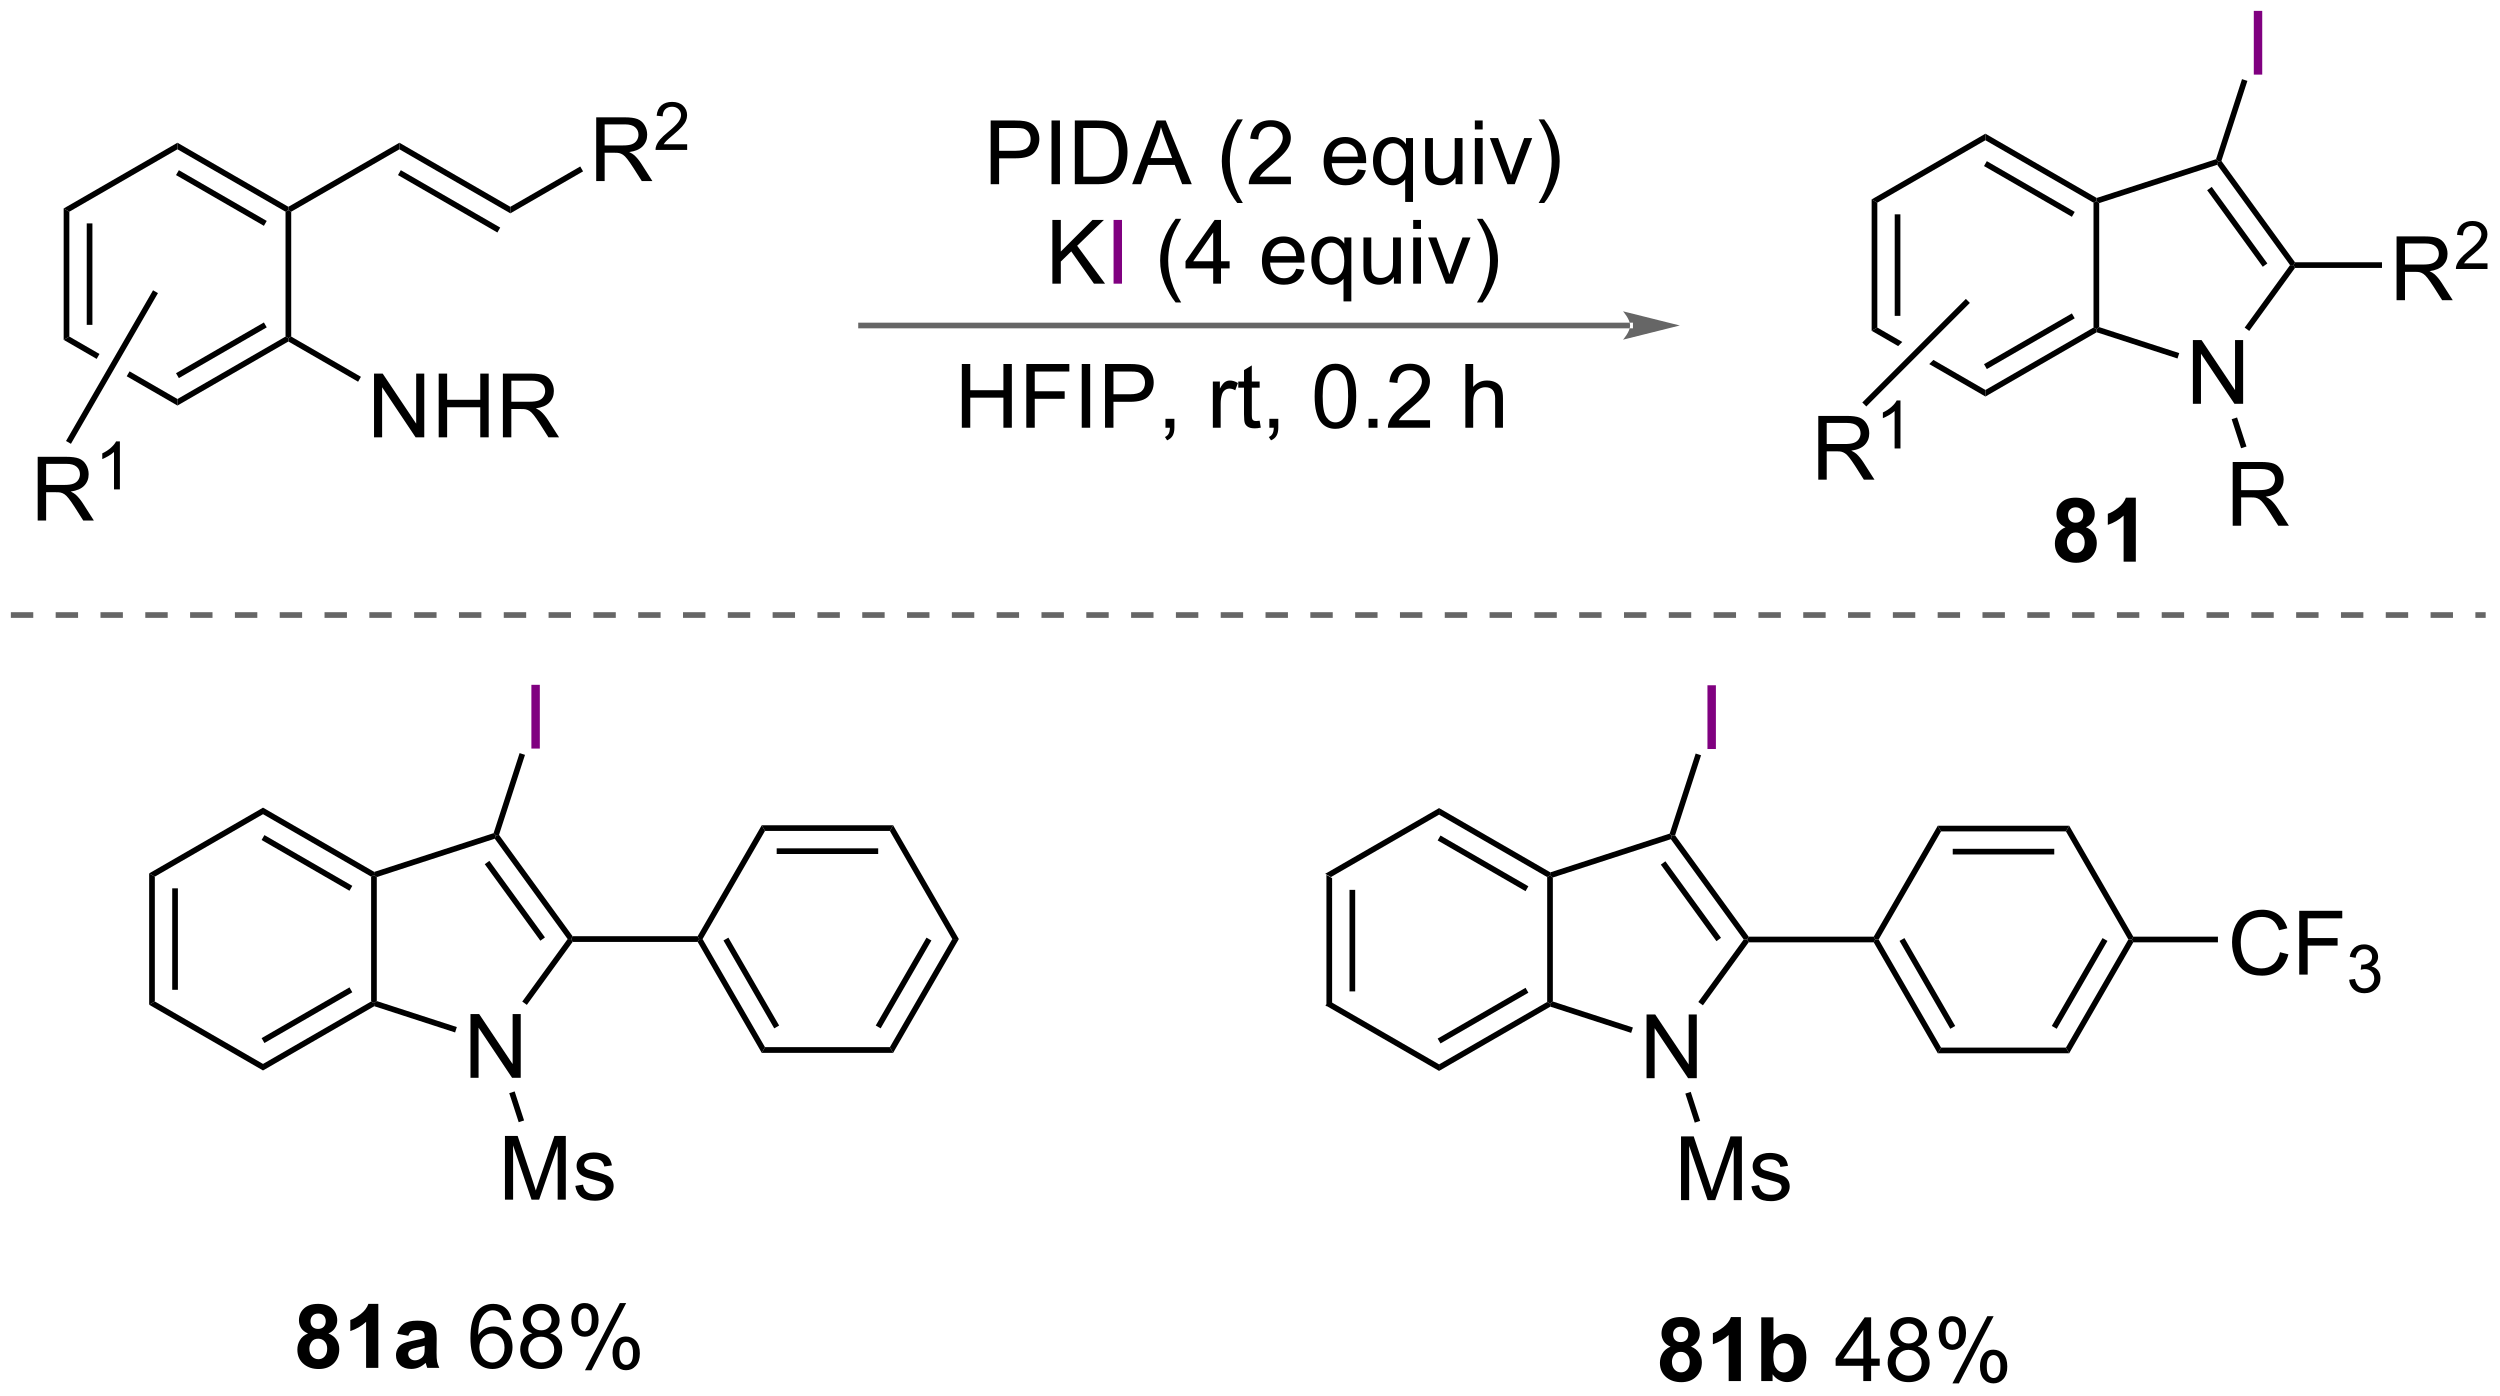 <?xml version="1.0" encoding="UTF-8"?>
<!DOCTYPE svg PUBLIC '-//W3C//DTD SVG 1.0//EN'
          'http://www.w3.org/TR/2001/REC-SVG-20010904/DTD/svg10.dtd'>
<svg stroke-dasharray="none" shape-rendering="auto" xmlns="http://www.w3.org/2000/svg" font-family="'Dialog'" text-rendering="auto" width="616" fill-opacity="1" color-interpolation="auto" color-rendering="auto" preserveAspectRatio="xMidYMid meet" font-size="12px" viewBox="0 0 616 344" fill="black" xmlns:xlink="http://www.w3.org/1999/xlink" stroke="black" image-rendering="auto" stroke-miterlimit="10" stroke-linecap="square" stroke-linejoin="miter" font-style="normal" stroke-width="1" height="344" stroke-dashoffset="0" font-weight="normal" stroke-opacity="1"
><!--Generated by the Batik Graphics2D SVG Generator--><defs id="genericDefs"
  /><g
  ><defs id="defs1"
    ><clipPath clipPathUnits="userSpaceOnUse" id="clipPath1"
      ><path d="M0.633 1.583 L231.468 1.583 L231.468 130.402 L0.633 130.402 L0.633 1.583 Z"
      /></clipPath
      ><clipPath clipPathUnits="userSpaceOnUse" id="clipPath2"
      ><path d="M140.86 162.838 L140.86 288.075 L365.277 288.075 L365.277 162.838 Z"
      /></clipPath
    ></defs
    ><g transform="scale(2.667,2.667) translate(-0.633,-1.583) matrix(1.029,0,0,1.029,-144.256,-165.912)"
    ><path d="M259.899 241.325 L260.409 241.62 L260.409 252.836 L259.899 253.13 ZM261.971 242.669 L261.971 251.787 L262.481 251.787 L262.481 242.669 Z" stroke="none" clip-path="url(#clipPath2)"
    /></g
    ><g transform="matrix(2.743,0,0,2.743,-386.37,-446.653)"
    ><path d="M259.899 253.13 L260.409 252.836 L270.127 258.444 L270.127 259.033 Z" stroke="none" clip-path="url(#clipPath2)"
    /></g
    ><g transform="matrix(2.743,0,0,2.743,-386.37,-446.653)"
    ><path d="M270.127 259.033 L270.127 258.444 L279.837 252.836 L280.092 252.983 L280.122 253.261 ZM270.254 256.567 L278.149 252.008 L277.893 251.566 L269.999 256.126 Z" stroke="none" clip-path="url(#clipPath2)"
    /></g
    ><g transform="matrix(2.743,0,0,2.743,-386.37,-446.653)"
    ><path d="M280.347 252.798 L280.092 252.983 L279.837 252.836 L279.837 241.62 L280.092 241.473 L280.347 241.658 Z" stroke="none" clip-path="url(#clipPath2)"
    /></g
    ><g transform="matrix(2.743,0,0,2.743,-386.37,-446.653)"
    ><path d="M280.122 241.195 L280.092 241.473 L279.837 241.62 L270.127 236.012 L270.127 235.423 ZM278.149 242.447 L270.254 237.888 L269.999 238.33 L277.893 242.889 Z" stroke="none" clip-path="url(#clipPath2)"
    /></g
    ><g transform="matrix(2.743,0,0,2.743,-386.37,-446.653)"
    ><path d="M270.127 235.423 L270.127 236.012 L260.409 241.62 L259.899 241.325 Z" stroke="none" clip-path="url(#clipPath2)"
    /></g
    ><g transform="matrix(2.743,0,0,2.743,-386.37,-446.653)"
    ><path d="M288.764 259.689 L288.764 253.962 L289.542 253.962 L292.55 258.457 L292.55 253.962 L293.277 253.962 L293.277 259.689 L292.498 259.689 L289.49 255.189 L289.49 259.689 L288.764 259.689 Z" stroke="none" clip-path="url(#clipPath2)"
    /></g
    ><g transform="matrix(2.743,0,0,2.743,-386.37,-446.653)"
    ><path d="M280.122 253.261 L280.092 252.983 L280.347 252.798 L287.539 255.133 L287.381 255.618 Z" stroke="none" clip-path="url(#clipPath2)"
    /></g
    ><g transform="matrix(2.743,0,0,2.743,-386.37,-446.653)"
    ><path d="M293.827 253.141 L293.414 252.841 L297.492 247.228 L297.807 247.228 L297.937 247.483 Z" stroke="none" clip-path="url(#clipPath2)"
    /></g
    ><g transform="matrix(2.743,0,0,2.743,-386.37,-446.653)"
    ><path d="M297.937 246.973 L297.807 247.228 L297.492 247.228 L290.946 238.217 L291.043 237.917 L291.326 237.872 ZM295.453 247.078 L290.458 240.202 L290.045 240.502 L295.041 247.378 Z" stroke="none" clip-path="url(#clipPath2)"
    /></g
    ><g transform="matrix(2.743,0,0,2.743,-386.37,-446.653)"
    ><path d="M290.841 237.714 L291.043 237.917 L290.946 238.217 L280.347 241.658 L280.092 241.473 L280.122 241.195 Z" stroke="none" clip-path="url(#clipPath2)"
    /></g
    ><g fill="purple" transform="matrix(2.743,0,0,2.743,-386.37,-446.653)" stroke="purple"
    ><path d="M294.235 230.116 L294.235 224.39 L294.993 224.39 L294.993 230.116 L294.235 230.116 Z" stroke="none" clip-path="url(#clipPath2)"
    /></g
    ><g transform="matrix(2.743,0,0,2.743,-386.37,-446.653)"
    ><path d="M291.326 237.872 L291.043 237.917 L290.841 237.714 L293.176 230.522 L293.661 230.68 Z" stroke="none" clip-path="url(#clipPath2)"
    /></g
    ><g transform="matrix(2.743,0,0,2.743,-386.37,-446.653)"
    ><path d="M297.937 247.483 L297.807 247.228 L297.937 246.973 L309.171 246.973 L309.318 247.228 L309.171 247.483 Z" stroke="none" clip-path="url(#clipPath2)"
    /></g
    ><g transform="matrix(2.743,0,0,2.743,-386.37,-446.653)"
    ><path d="M291.86 270.639 L291.86 264.913 L293.001 264.913 L294.358 268.968 Q294.545 269.533 294.631 269.814 Q294.728 269.502 294.936 268.897 L296.306 264.913 L297.327 264.913 L297.327 270.639 L296.595 270.639 L296.595 265.845 L294.931 270.639 L294.248 270.639 L292.592 265.764 L292.592 270.639 L291.86 270.639 ZM298.178 269.4 L298.873 269.291 Q298.931 269.71 299.199 269.934 Q299.467 270.155 299.946 270.155 Q300.431 270.155 300.665 269.957 Q300.899 269.759 300.899 269.494 Q300.899 269.257 300.694 269.119 Q300.548 269.025 299.975 268.882 Q299.202 268.686 298.902 268.543 Q298.603 268.4 298.449 268.15 Q298.295 267.897 298.295 267.593 Q298.295 267.314 298.42 267.08 Q298.548 266.843 298.767 266.686 Q298.931 266.564 299.214 266.481 Q299.498 266.397 299.821 266.397 Q300.311 266.397 300.678 266.538 Q301.048 266.679 301.222 266.918 Q301.399 267.158 301.467 267.561 L300.78 267.655 Q300.733 267.335 300.506 267.155 Q300.282 266.975 299.873 266.975 Q299.389 266.975 299.181 267.137 Q298.975 267.296 298.975 267.509 Q298.975 267.647 299.061 267.757 Q299.147 267.869 299.329 267.944 Q299.436 267.983 299.952 268.124 Q300.696 268.322 300.991 268.449 Q301.287 268.577 301.454 268.819 Q301.623 269.061 301.623 269.421 Q301.623 269.772 301.418 270.082 Q301.212 270.392 300.824 270.564 Q300.438 270.733 299.952 270.733 Q299.142 270.733 298.717 270.397 Q298.295 270.061 298.178 269.4 Z" stroke="none" clip-path="url(#clipPath2)"
    /></g
    ><g transform="matrix(2.743,0,0,2.743,-386.37,-446.653)"
    ><path d="M292.247 261.071 L292.732 260.914 L293.579 263.522 L293.094 263.68 Z" stroke="none" clip-path="url(#clipPath2)"
    /></g
    ><g transform="matrix(2.743,0,0,2.743,-386.37,-446.653)"
    ><path d="M154.255 241.286 L154.765 241.581 L154.765 252.796 L154.255 253.091 ZM156.327 242.63 L156.327 251.747 L156.837 251.747 L156.837 242.63 Z" stroke="none" clip-path="url(#clipPath2)"
    /></g
    ><g transform="matrix(2.743,0,0,2.743,-386.37,-446.653)"
    ><path d="M154.255 253.091 L154.765 252.796 L164.483 258.404 L164.483 258.993 Z" stroke="none" clip-path="url(#clipPath2)"
    /></g
    ><g transform="matrix(2.743,0,0,2.743,-386.37,-446.653)"
    ><path d="M164.483 258.993 L164.483 258.404 L174.193 252.796 L174.448 252.944 L174.477 253.221 ZM164.61 256.528 L172.504 251.969 L172.249 251.527 L164.355 256.086 Z" stroke="none" clip-path="url(#clipPath2)"
    /></g
    ><g transform="matrix(2.743,0,0,2.743,-386.37,-446.653)"
    ><path d="M174.703 252.758 L174.448 252.944 L174.193 252.796 L174.193 241.58 L174.448 241.433 L174.703 241.619 Z" stroke="none" clip-path="url(#clipPath2)"
    /></g
    ><g transform="matrix(2.743,0,0,2.743,-386.37,-446.653)"
    ><path d="M174.477 241.155 L174.448 241.433 L174.193 241.58 L164.483 235.972 L164.483 235.383 ZM172.504 242.408 L164.61 237.849 L164.355 238.291 L172.249 242.85 Z" stroke="none" clip-path="url(#clipPath2)"
    /></g
    ><g transform="matrix(2.743,0,0,2.743,-386.37,-446.653)"
    ><path d="M164.483 235.383 L164.483 235.972 L154.765 241.581 L154.255 241.286 Z" stroke="none" clip-path="url(#clipPath2)"
    /></g
    ><g transform="matrix(2.743,0,0,2.743,-386.37,-446.653)"
    ><path d="M183.12 259.649 L183.12 253.923 L183.898 253.923 L186.906 258.418 L186.906 253.923 L187.633 253.923 L187.633 259.649 L186.854 259.649 L183.846 255.149 L183.846 259.649 L183.12 259.649 Z" stroke="none" clip-path="url(#clipPath2)"
    /></g
    ><g transform="matrix(2.743,0,0,2.743,-386.37,-446.653)"
    ><path d="M174.477 253.221 L174.448 252.944 L174.703 252.758 L181.894 255.093 L181.737 255.578 Z" stroke="none" clip-path="url(#clipPath2)"
    /></g
    ><g transform="matrix(2.743,0,0,2.743,-386.37,-446.653)"
    ><path d="M188.182 253.102 L187.77 252.802 L191.848 247.188 L192.163 247.188 L192.293 247.444 Z" stroke="none" clip-path="url(#clipPath2)"
    /></g
    ><g transform="matrix(2.743,0,0,2.743,-386.37,-446.653)"
    ><path d="M192.293 246.933 L192.163 247.188 L191.848 247.188 L185.301 238.177 L185.399 237.877 L185.682 237.833 ZM189.809 247.038 L184.814 240.163 L184.401 240.463 L189.396 247.338 Z" stroke="none" clip-path="url(#clipPath2)"
    /></g
    ><g transform="matrix(2.743,0,0,2.743,-386.37,-446.653)"
    ><path d="M185.196 237.675 L185.399 237.877 L185.301 238.177 L174.703 241.619 L174.448 241.433 L174.477 241.155 Z" stroke="none" clip-path="url(#clipPath2)"
    /></g
    ><g fill="purple" transform="matrix(2.743,0,0,2.743,-386.37,-446.653)" stroke="purple"
    ><path d="M188.591 230.077 L188.591 224.35 L189.348 224.35 L189.348 230.077 L188.591 230.077 Z" stroke="none" clip-path="url(#clipPath2)"
    /></g
    ><g transform="matrix(2.743,0,0,2.743,-386.37,-446.653)"
    ><path d="M185.682 237.833 L185.399 237.877 L185.196 237.675 L187.532 230.483 L188.017 230.641 Z" stroke="none" clip-path="url(#clipPath2)"
    /></g
    ><g transform="matrix(2.743,0,0,2.743,-386.37,-446.653)"
    ><path d="M192.293 247.444 L192.163 247.188 L192.293 246.933 L203.526 246.933 L203.674 247.188 L203.526 247.444 Z" stroke="none" clip-path="url(#clipPath2)"
    /></g
    ><g transform="matrix(2.743,0,0,2.743,-386.37,-446.653)"
    ><path d="M186.216 270.6 L186.216 264.873 L187.357 264.873 L188.714 268.928 Q188.901 269.493 188.987 269.774 Q189.083 269.462 189.292 268.858 L190.662 264.873 L191.682 264.873 L191.682 270.6 L190.951 270.6 L190.951 265.806 L189.287 270.6 L188.604 270.6 L186.948 265.725 L186.948 270.6 L186.216 270.6 ZM192.534 269.36 L193.229 269.251 Q193.287 269.67 193.555 269.894 Q193.823 270.116 194.302 270.116 Q194.787 270.116 195.021 269.918 Q195.255 269.72 195.255 269.454 Q195.255 269.217 195.05 269.079 Q194.904 268.985 194.331 268.842 Q193.557 268.647 193.258 268.504 Q192.958 268.36 192.805 268.11 Q192.651 267.858 192.651 267.553 Q192.651 267.274 192.776 267.04 Q192.904 266.803 193.123 266.647 Q193.287 266.524 193.57 266.441 Q193.854 266.358 194.177 266.358 Q194.667 266.358 195.034 266.498 Q195.404 266.639 195.578 266.879 Q195.755 267.118 195.823 267.522 L195.136 267.616 Q195.089 267.295 194.862 267.116 Q194.638 266.936 194.229 266.936 Q193.745 266.936 193.537 267.097 Q193.331 267.256 193.331 267.47 Q193.331 267.608 193.417 267.717 Q193.503 267.829 193.685 267.905 Q193.792 267.944 194.307 268.084 Q195.052 268.282 195.346 268.41 Q195.643 268.538 195.81 268.78 Q195.979 269.022 195.979 269.381 Q195.979 269.733 195.774 270.043 Q195.568 270.353 195.18 270.524 Q194.794 270.694 194.307 270.694 Q193.498 270.694 193.073 270.358 Q192.651 270.022 192.534 269.36 Z" stroke="none" clip-path="url(#clipPath2)"
    /></g
    ><g transform="matrix(2.743,0,0,2.743,-386.37,-446.653)"
    ><path d="M186.602 261.032 L187.088 260.874 L187.935 263.483 L187.449 263.64 Z" stroke="none" clip-path="url(#clipPath2)"
    /></g
    ><g transform="matrix(2.743,0,0,2.743,-386.37,-446.653)"
    ><path d="M203.526 247.444 L203.674 247.188 L203.968 247.188 L209.576 256.899 L209.282 257.409 ZM205.845 247.316 L210.404 255.21 L210.846 254.955 L206.287 247.061 Z" stroke="none" clip-path="url(#clipPath2)"
    /></g
    ><g transform="matrix(2.743,0,0,2.743,-386.37,-446.653)"
    ><path d="M209.282 257.409 L209.576 256.899 L220.792 256.899 L221.087 257.409 Z" stroke="none" clip-path="url(#clipPath2)"
    /></g
    ><g transform="matrix(2.743,0,0,2.743,-386.37,-446.653)"
    ><path d="M221.087 257.409 L220.792 256.899 L226.4 247.188 L226.989 247.188 ZM219.965 255.21 L224.524 247.316 L224.082 247.061 L219.523 254.955 Z" stroke="none" clip-path="url(#clipPath2)"
    /></g
    ><g transform="matrix(2.743,0,0,2.743,-386.37,-446.653)"
    ><path d="M226.989 247.188 L226.4 247.188 L220.792 237.478 L221.087 236.968 Z" stroke="none" clip-path="url(#clipPath2)"
    /></g
    ><g transform="matrix(2.743,0,0,2.743,-386.37,-446.653)"
    ><path d="M221.087 236.968 L220.792 237.478 L209.576 237.478 L209.282 236.968 ZM219.743 239.04 L210.625 239.04 L210.625 239.55 L219.743 239.55 Z" stroke="none" clip-path="url(#clipPath2)"
    /></g
    ><g transform="matrix(2.743,0,0,2.743,-386.37,-446.653)"
    ><path d="M209.282 236.968 L209.576 237.478 L203.968 247.188 L203.674 247.188 L203.526 246.933 Z" stroke="none" clip-path="url(#clipPath2)"
    /></g
    ><g transform="matrix(2.743,0,0,2.743,-386.37,-446.653)"
    ><path d="M309.171 247.483 L309.318 247.228 L309.613 247.228 L315.22 256.938 L314.926 257.448 ZM311.489 247.355 L316.048 255.249 L316.49 254.994 L311.931 247.1 Z" stroke="none" clip-path="url(#clipPath2)"
    /></g
    ><g transform="matrix(2.743,0,0,2.743,-386.37,-446.653)"
    ><path d="M314.926 257.448 L315.22 256.938 L326.436 256.938 L326.731 257.448 Z" stroke="none" clip-path="url(#clipPath2)"
    /></g
    ><g transform="matrix(2.743,0,0,2.743,-386.37,-446.653)"
    ><path d="M326.731 257.448 L326.436 256.938 L332.044 247.228 L332.339 247.228 L332.486 247.483 ZM325.609 255.249 L330.168 247.355 L329.726 247.1 L325.167 254.994 Z" stroke="none" clip-path="url(#clipPath2)"
    /></g
    ><g transform="matrix(2.743,0,0,2.743,-386.37,-446.653)"
    ><path d="M332.486 246.973 L332.339 247.228 L332.044 247.228 L326.436 237.518 L326.731 237.007 Z" stroke="none" clip-path="url(#clipPath2)"
    /></g
    ><g transform="matrix(2.743,0,0,2.743,-386.37,-446.653)"
    ><path d="M326.731 237.007 L326.436 237.518 L315.22 237.518 L314.926 237.007 ZM325.388 239.079 L316.269 239.079 L316.269 239.59 L325.388 239.59 Z" stroke="none" clip-path="url(#clipPath2)"
    /></g
    ><g transform="matrix(2.743,0,0,2.743,-386.37,-446.653)"
    ><path d="M314.926 237.007 L315.22 237.518 L309.613 247.228 L309.318 247.228 L309.171 246.973 Z" stroke="none" clip-path="url(#clipPath2)"
    /></g
    ><g transform="matrix(2.743,0,0,2.743,-386.37,-446.653)"
    ><path d="M168.524 282.618 Q168.099 282.438 167.904 282.126 Q167.711 281.811 167.711 281.436 Q167.711 280.795 168.159 280.378 Q168.607 279.959 169.43 279.959 Q170.247 279.959 170.698 280.378 Q171.149 280.795 171.149 281.436 Q171.149 281.834 170.94 282.144 Q170.734 282.454 170.359 282.618 Q170.836 282.811 171.083 283.178 Q171.333 283.545 171.333 284.024 Q171.333 284.818 170.826 285.316 Q170.32 285.811 169.482 285.811 Q168.701 285.811 168.18 285.399 Q167.568 284.915 167.568 284.071 Q167.568 283.608 167.797 283.219 Q168.029 282.829 168.524 282.618 ZM168.75 281.514 Q168.75 281.842 168.935 282.027 Q169.122 282.209 169.43 282.209 Q169.742 282.209 169.93 282.024 Q170.117 281.837 170.117 281.509 Q170.117 281.201 169.932 281.016 Q169.747 280.829 169.443 280.829 Q169.125 280.829 168.938 281.016 Q168.75 281.204 168.75 281.514 ZM168.649 283.967 Q168.649 284.42 168.88 284.675 Q169.115 284.928 169.461 284.928 Q169.802 284.928 170.024 284.683 Q170.247 284.438 170.247 283.977 Q170.247 283.576 170.021 283.332 Q169.794 283.087 169.445 283.087 Q169.044 283.087 168.846 283.365 Q168.649 283.641 168.649 283.967 ZM174.84 285.709 L173.744 285.709 L173.744 281.571 Q173.142 282.134 172.324 282.404 L172.324 281.407 Q172.754 281.266 173.256 280.876 Q173.762 280.483 173.949 279.959 L174.84 279.959 L174.84 285.709 ZM177.536 282.826 L176.539 282.647 Q176.708 282.045 177.117 281.756 Q177.529 281.467 178.336 281.467 Q179.07 281.467 179.43 281.641 Q179.789 281.813 179.935 282.082 Q180.083 282.35 180.083 283.063 L180.07 284.344 Q180.07 284.891 180.122 285.152 Q180.177 285.412 180.32 285.709 L179.234 285.709 Q179.193 285.6 179.13 285.384 Q179.102 285.287 179.091 285.256 Q178.81 285.529 178.49 285.667 Q178.169 285.803 177.805 285.803 Q177.164 285.803 176.794 285.457 Q176.427 285.108 176.427 284.576 Q176.427 284.225 176.594 283.949 Q176.763 283.673 177.065 283.527 Q177.367 283.381 177.938 283.272 Q178.708 283.126 179.005 283.001 L179.005 282.891 Q179.005 282.576 178.849 282.441 Q178.693 282.305 178.258 282.305 Q177.966 282.305 177.802 282.423 Q177.638 282.537 177.536 282.826 ZM179.005 283.717 Q178.794 283.787 178.336 283.886 Q177.88 283.983 177.74 284.076 Q177.524 284.227 177.524 284.462 Q177.524 284.693 177.695 284.863 Q177.867 285.029 178.133 285.029 Q178.43 285.029 178.701 284.834 Q178.899 284.686 178.961 284.469 Q179.005 284.329 179.005 283.936 L179.005 283.717 Z" stroke="none" clip-path="url(#clipPath2)"
    /></g
    ><g transform="matrix(2.743,0,0,2.743,-386.37,-446.653)"
    ><path d="M186.794 281.384 L186.094 281.438 Q186 281.024 185.828 280.837 Q185.544 280.537 185.125 280.537 Q184.789 280.537 184.536 280.725 Q184.203 280.967 184.01 281.433 Q183.82 281.897 183.812 282.756 Q184.068 282.368 184.435 282.18 Q184.802 281.993 185.203 281.993 Q185.906 281.993 186.401 282.511 Q186.896 283.029 186.896 283.85 Q186.896 284.389 186.661 284.852 Q186.43 285.313 186.023 285.561 Q185.617 285.808 185.102 285.808 Q184.224 285.808 183.669 285.162 Q183.115 284.514 183.115 283.029 Q183.115 281.368 183.727 280.615 Q184.263 279.959 185.169 279.959 Q185.844 279.959 186.276 280.339 Q186.708 280.717 186.794 281.384 ZM183.922 283.852 Q183.922 284.217 184.076 284.55 Q184.232 284.881 184.508 285.055 Q184.786 285.227 185.091 285.227 Q185.536 285.227 185.857 284.868 Q186.177 284.509 186.177 283.891 Q186.177 283.298 185.859 282.957 Q185.544 282.615 185.062 282.615 Q184.586 282.615 184.253 282.957 Q183.922 283.298 183.922 283.852 ZM188.676 282.602 Q188.238 282.443 188.027 282.147 Q187.816 281.85 187.816 281.436 Q187.816 280.811 188.264 280.386 Q188.715 279.959 189.462 279.959 Q190.212 279.959 190.668 280.394 Q191.126 280.829 191.126 281.454 Q191.126 281.852 190.915 282.149 Q190.707 282.443 190.282 282.602 Q190.809 282.774 191.085 283.157 Q191.361 283.54 191.361 284.071 Q191.361 284.805 190.84 285.308 Q190.322 285.808 189.473 285.808 Q188.626 285.808 188.106 285.305 Q187.587 284.803 187.587 284.053 Q187.587 283.493 187.869 283.118 Q188.152 282.74 188.676 282.602 ZM188.535 281.412 Q188.535 281.818 188.796 282.076 Q189.059 282.334 189.478 282.334 Q189.884 282.334 190.142 282.079 Q190.402 281.821 190.402 281.451 Q190.402 281.063 190.134 280.8 Q189.869 280.537 189.47 280.537 Q189.066 280.537 188.801 280.795 Q188.535 281.053 188.535 281.412 ZM188.309 284.055 Q188.309 284.358 188.452 284.639 Q188.595 284.92 188.876 285.074 Q189.157 285.227 189.481 285.227 Q189.986 285.227 190.314 284.904 Q190.642 284.579 190.642 284.079 Q190.642 283.571 190.303 283.24 Q189.965 282.907 189.457 282.907 Q188.962 282.907 188.634 283.235 Q188.309 283.563 188.309 284.055 ZM192.177 281.358 Q192.177 280.743 192.484 280.313 Q192.794 279.884 193.38 279.884 Q193.919 279.884 194.271 280.269 Q194.625 280.654 194.625 281.399 Q194.625 282.126 194.268 282.519 Q193.911 282.912 193.388 282.912 Q192.867 282.912 192.521 282.527 Q192.177 282.139 192.177 281.358 ZM193.398 280.368 Q193.138 280.368 192.964 280.594 Q192.789 280.821 192.789 281.428 Q192.789 281.977 192.964 282.204 Q193.141 282.428 193.398 282.428 Q193.664 282.428 193.839 282.201 Q194.013 281.975 194.013 281.373 Q194.013 280.818 193.836 280.594 Q193.661 280.368 193.398 280.368 ZM193.404 285.92 L196.536 279.884 L197.107 279.884 L193.984 285.92 L193.404 285.92 ZM195.88 284.365 Q195.88 283.748 196.188 283.321 Q196.497 282.891 197.086 282.891 Q197.625 282.891 197.979 283.277 Q198.333 283.662 198.333 284.407 Q198.333 285.134 197.974 285.527 Q197.617 285.92 197.091 285.92 Q196.57 285.92 196.224 285.532 Q195.88 285.141 195.88 284.365 ZM197.107 283.376 Q196.841 283.376 196.667 283.602 Q196.492 283.829 196.492 284.436 Q196.492 284.983 196.667 285.209 Q196.844 285.436 197.102 285.436 Q197.372 285.436 197.544 285.209 Q197.719 284.983 197.719 284.381 Q197.719 283.826 197.542 283.602 Q197.367 283.376 197.107 283.376 Z" stroke="none" clip-path="url(#clipPath2)"
    /></g
    ><g transform="matrix(2.743,0,0,2.743,-386.37,-446.653)"
    ><path d="M345.664 248.37 L346.422 248.56 Q346.185 249.495 345.565 249.987 Q344.945 250.477 344.052 250.477 Q343.125 250.477 342.544 250.099 Q341.966 249.722 341.661 249.008 Q341.359 248.292 341.359 247.472 Q341.359 246.576 341.7 245.912 Q342.044 245.245 342.674 244.899 Q343.304 244.552 344.062 244.552 Q344.922 244.552 345.508 244.99 Q346.094 245.427 346.325 246.222 L345.578 246.396 Q345.38 245.771 345 245.487 Q344.622 245.201 344.047 245.201 Q343.388 245.201 342.942 245.518 Q342.5 245.834 342.32 246.368 Q342.14 246.901 342.14 247.466 Q342.14 248.198 342.354 248.743 Q342.567 249.287 343.015 249.558 Q343.466 249.826 343.989 249.826 Q344.625 249.826 345.065 249.459 Q345.508 249.091 345.664 248.37 ZM347.394 250.378 L347.394 244.651 L351.259 244.651 L351.259 245.326 L348.152 245.326 L348.152 247.099 L350.84 247.099 L350.84 247.776 L348.152 247.776 L348.152 250.378 L347.394 250.378 Z" stroke="none" clip-path="url(#clipPath2)"
    /></g
    ><g transform="matrix(2.743,0,0,2.743,-386.37,-446.653)"
    ><path d="M351.877 250.843 L352.404 250.773 Q352.496 251.222 352.713 251.419 Q352.931 251.617 353.246 251.617 Q353.617 251.617 353.873 251.359 Q354.131 251.101 354.131 250.72 Q354.131 250.357 353.892 250.122 Q353.656 249.886 353.289 249.886 Q353.14 249.886 352.918 249.945 L352.976 249.482 Q353.029 249.488 353.06 249.488 Q353.398 249.488 353.668 249.312 Q353.937 249.136 353.937 248.769 Q353.937 248.48 353.74 248.29 Q353.545 248.099 353.234 248.099 Q352.925 248.099 352.72 248.292 Q352.515 248.486 352.457 248.872 L351.929 248.779 Q352.027 248.247 352.369 247.956 Q352.713 247.665 353.222 247.665 Q353.574 247.665 353.869 247.816 Q354.166 247.966 354.322 248.228 Q354.478 248.488 354.478 248.781 Q354.478 249.06 354.328 249.288 Q354.179 249.517 353.886 249.652 Q354.267 249.74 354.478 250.017 Q354.689 250.292 354.689 250.708 Q354.689 251.271 354.279 251.663 Q353.869 252.054 353.242 252.054 Q352.677 252.054 352.302 251.718 Q351.929 251.38 351.877 250.843 Z" stroke="none" clip-path="url(#clipPath2)"
    /></g
    ><g transform="matrix(2.743,0,0,2.743,-386.37,-446.653)"
    ><path d="M332.486 247.483 L332.339 247.228 L332.486 246.973 L340.091 246.973 L340.091 247.483 Z" stroke="none" clip-path="url(#clipPath2)"
    /></g
    ><g transform="matrix(2.743,0,0,2.743,-386.37,-446.653)"
    ><path d="M290.921 283.8 Q290.497 283.621 290.301 283.308 Q290.108 282.993 290.108 282.618 Q290.108 281.978 290.556 281.561 Q291.004 281.142 291.827 281.142 Q292.645 281.142 293.095 281.561 Q293.546 281.978 293.546 282.618 Q293.546 283.017 293.338 283.327 Q293.132 283.637 292.757 283.8 Q293.233 283.993 293.481 284.36 Q293.731 284.728 293.731 285.207 Q293.731 286.001 293.223 286.498 Q292.718 286.993 291.879 286.993 Q291.098 286.993 290.577 286.582 Q289.965 286.097 289.965 285.254 Q289.965 284.79 290.194 284.402 Q290.426 284.012 290.921 283.8 ZM291.147 282.696 Q291.147 283.024 291.332 283.209 Q291.52 283.392 291.827 283.392 Q292.14 283.392 292.327 283.207 Q292.515 283.019 292.515 282.691 Q292.515 282.384 292.33 282.199 Q292.145 282.012 291.84 282.012 Q291.522 282.012 291.335 282.199 Q291.147 282.387 291.147 282.696 ZM291.046 285.149 Q291.046 285.603 291.278 285.858 Q291.512 286.11 291.858 286.11 Q292.2 286.11 292.421 285.866 Q292.645 285.621 292.645 285.16 Q292.645 284.759 292.418 284.514 Q292.192 284.269 291.843 284.269 Q291.442 284.269 291.244 284.548 Q291.046 284.824 291.046 285.149 ZM297.237 286.892 L296.141 286.892 L296.141 282.754 Q295.539 283.316 294.722 283.587 L294.722 282.59 Q295.151 282.449 295.654 282.058 Q296.159 281.665 296.347 281.142 L297.237 281.142 L297.237 286.892 ZM299.067 286.892 L299.067 281.165 L300.163 281.165 L300.163 283.228 Q300.671 282.649 301.366 282.649 Q302.124 282.649 302.619 283.199 Q303.116 283.746 303.116 284.774 Q303.116 285.837 302.611 286.413 Q302.106 286.985 301.382 286.985 Q301.028 286.985 300.681 286.808 Q300.335 286.629 300.085 286.282 L300.085 286.892 L299.067 286.892 ZM300.155 284.728 Q300.155 285.371 300.358 285.681 Q300.645 286.118 301.116 286.118 Q301.481 286.118 301.736 285.808 Q301.991 285.496 301.991 284.829 Q301.991 284.118 301.733 283.803 Q301.476 283.488 301.075 283.488 Q300.679 283.488 300.416 283.795 Q300.155 284.103 300.155 284.728 Z" stroke="none" clip-path="url(#clipPath2)"
    /></g
    ><g transform="matrix(2.743,0,0,2.743,-386.37,-446.653)"
    ><path d="M308.233 286.892 L308.233 285.519 L305.749 285.519 L305.749 284.876 L308.364 281.165 L308.937 281.165 L308.937 284.876 L309.71 284.876 L309.71 285.519 L308.937 285.519 L308.937 286.892 L308.233 286.892 ZM308.233 284.876 L308.233 282.293 L306.442 284.876 L308.233 284.876 ZM311.511 283.785 Q311.073 283.626 310.862 283.329 Q310.651 283.032 310.651 282.618 Q310.651 281.993 311.099 281.569 Q311.55 281.142 312.297 281.142 Q313.047 281.142 313.503 281.577 Q313.961 282.012 313.961 282.637 Q313.961 283.035 313.75 283.332 Q313.542 283.626 313.118 283.785 Q313.644 283.957 313.92 284.34 Q314.196 284.722 314.196 285.254 Q314.196 285.988 313.675 286.491 Q313.157 286.991 312.308 286.991 Q311.461 286.991 310.94 286.488 Q310.422 285.985 310.422 285.235 Q310.422 284.675 310.704 284.3 Q310.987 283.923 311.511 283.785 ZM311.37 282.595 Q311.37 283.001 311.631 283.259 Q311.894 283.517 312.313 283.517 Q312.719 283.517 312.977 283.262 Q313.237 283.004 313.237 282.634 Q313.237 282.246 312.969 281.983 Q312.704 281.72 312.305 281.72 Q311.901 281.72 311.636 281.978 Q311.37 282.235 311.37 282.595 ZM311.144 285.238 Q311.144 285.54 311.287 285.821 Q311.43 286.103 311.711 286.256 Q311.993 286.41 312.315 286.41 Q312.821 286.41 313.149 286.087 Q313.477 285.762 313.477 285.262 Q313.477 284.754 313.138 284.423 Q312.8 284.09 312.292 284.09 Q311.797 284.09 311.469 284.418 Q311.144 284.746 311.144 285.238 ZM315.012 282.54 Q315.012 281.925 315.319 281.496 Q315.629 281.066 316.215 281.066 Q316.754 281.066 317.106 281.452 Q317.46 281.837 317.46 282.582 Q317.46 283.308 317.103 283.702 Q316.747 284.095 316.223 284.095 Q315.702 284.095 315.356 283.709 Q315.012 283.321 315.012 282.54 ZM316.233 281.55 Q315.973 281.55 315.798 281.777 Q315.624 282.004 315.624 282.61 Q315.624 283.16 315.798 283.387 Q315.976 283.61 316.233 283.61 Q316.499 283.61 316.673 283.384 Q316.848 283.157 316.848 282.556 Q316.848 282.001 316.671 281.777 Q316.497 281.55 316.233 281.55 ZM316.239 287.103 L319.372 281.066 L319.942 281.066 L316.819 287.103 L316.239 287.103 ZM318.715 285.548 Q318.715 284.931 319.022 284.504 Q319.332 284.074 319.921 284.074 Q320.46 284.074 320.814 284.459 Q321.168 284.845 321.168 285.59 Q321.168 286.316 320.809 286.709 Q320.452 287.103 319.926 287.103 Q319.405 287.103 319.059 286.715 Q318.715 286.324 318.715 285.548 ZM319.942 284.558 Q319.676 284.558 319.502 284.785 Q319.327 285.012 319.327 285.618 Q319.327 286.165 319.502 286.392 Q319.679 286.618 319.937 286.618 Q320.207 286.618 320.379 286.392 Q320.554 286.165 320.554 285.564 Q320.554 285.009 320.377 284.785 Q320.202 284.558 319.942 284.558 Z" stroke="none" clip-path="url(#clipPath2)"
    /></g
    ><g transform="matrix(2.743,0,0,2.743,-386.37,-446.653)"
    ><path d="M146.576 181.558 L147.086 181.852 L147.086 193.068 L146.576 193.363 ZM148.648 182.901 L148.648 192.019 L149.158 192.019 L149.158 182.901 Z" stroke="none" clip-path="url(#clipPath2)"
    /></g
    ><g transform="matrix(2.743,0,0,2.743,-386.37,-446.653)"
    ><path d="M147.086 193.068 L146.576 193.363 L149.539 195.074 L149.794 194.632 L149.794 194.632 L147.086 193.068 ZM152.494 196.191 L152.239 196.633 L152.239 196.633 L156.796 199.265 L156.796 198.676 L152.494 196.191 Z" stroke="none" clip-path="url(#clipPath2)"
    /></g
    ><g transform="matrix(2.743,0,0,2.743,-386.37,-446.653)"
    ><path d="M156.796 199.265 L156.796 198.676 L166.506 193.068 L166.761 193.215 L166.761 193.51 ZM156.924 196.799 L164.817 192.24 L164.562 191.799 L156.668 196.358 Z" stroke="none" clip-path="url(#clipPath2)"
    /></g
    ><g transform="matrix(2.743,0,0,2.743,-386.37,-446.653)"
    ><path d="M167.016 193.068 L166.761 193.215 L166.506 193.068 L166.506 181.852 L166.761 181.705 L167.016 181.852 Z" stroke="none" clip-path="url(#clipPath2)"
    /></g
    ><g transform="matrix(2.743,0,0,2.743,-386.37,-446.653)"
    ><path d="M166.761 181.41 L166.761 181.705 L166.506 181.852 L156.796 176.244 L156.796 175.655 ZM164.817 182.68 L156.924 178.121 L156.668 178.562 L164.562 183.121 Z" stroke="none" clip-path="url(#clipPath2)"
    /></g
    ><g transform="matrix(2.743,0,0,2.743,-386.37,-446.653)"
    ><path d="M156.796 175.655 L156.796 176.244 L147.086 181.852 L146.576 181.558 Z" stroke="none" clip-path="url(#clipPath2)"
    /></g
    ><g transform="matrix(2.743,0,0,2.743,-386.37,-446.653)"
    ><path d="M174.455 202.12 L174.455 196.394 L175.234 196.394 L178.242 200.889 L178.242 196.394 L178.968 196.394 L178.968 202.12 L178.19 202.12 L175.182 197.62 L175.182 202.12 L174.455 202.12 ZM180.264 202.12 L180.264 196.394 L181.022 196.394 L181.022 198.745 L183.998 198.745 L183.998 196.394 L184.756 196.394 L184.756 202.12 L183.998 202.12 L183.998 199.42 L181.022 199.42 L181.022 202.12 L180.264 202.12 ZM186.031 202.12 L186.031 196.394 L188.57 196.394 Q189.335 196.394 189.734 196.548 Q190.132 196.701 190.369 197.092 Q190.609 197.482 190.609 197.956 Q190.609 198.566 190.213 198.985 Q189.82 199.402 188.994 199.514 Q189.296 199.66 189.453 199.8 Q189.783 200.105 190.08 200.561 L191.078 202.12 L190.124 202.12 L189.367 200.928 Q189.033 200.412 188.817 200.139 Q188.604 199.865 188.434 199.756 Q188.265 199.647 188.088 199.605 Q187.96 199.576 187.666 199.576 L186.788 199.576 L186.788 202.12 L186.031 202.12 ZM186.788 198.92 L188.416 198.92 Q188.937 198.92 189.229 198.813 Q189.523 198.706 189.674 198.47 Q189.828 198.232 189.828 197.956 Q189.828 197.55 189.531 197.29 Q189.236 197.027 188.601 197.027 L186.788 197.027 L186.788 198.92 Z" stroke="none" clip-path="url(#clipPath2)"
    /></g
    ><g transform="matrix(2.743,0,0,2.743,-386.37,-446.653)"
    ><path d="M166.761 193.51 L166.761 193.215 L167.016 193.068 L173.279 196.682 L173.024 197.124 Z" stroke="none" clip-path="url(#clipPath2)"
    /></g
    ><g transform="matrix(2.743,0,0,2.743,-386.37,-446.653)"
    ><path d="M167.016 181.852 L166.761 181.705 L166.761 181.41 L176.734 175.655 L176.734 176.244 Z" stroke="none" clip-path="url(#clipPath2)"
    /></g
    ><g transform="matrix(2.743,0,0,2.743,-386.37,-446.653)"
    ><path d="M176.734 176.244 L176.734 175.655 L186.7 181.41 L186.7 181.999 ZM176.607 178.562 L185.536 183.72 L185.791 183.278 L176.862 178.12 Z" stroke="none" clip-path="url(#clipPath2)"
    /></g
    ><g transform="matrix(2.743,0,0,2.743,-386.37,-446.653)"
    ><path d="M194.414 179.1 L194.414 173.373 L196.953 173.373 Q197.719 173.373 198.117 173.527 Q198.516 173.68 198.753 174.071 Q198.992 174.462 198.992 174.935 Q198.992 175.545 198.597 175.964 Q198.203 176.381 197.378 176.493 Q197.68 176.639 197.836 176.779 Q198.167 177.084 198.464 177.54 L199.461 179.1 L198.508 179.1 L197.75 177.907 Q197.417 177.391 197.201 177.118 Q196.987 176.844 196.818 176.735 Q196.649 176.626 196.472 176.584 Q196.344 176.555 196.05 176.555 L195.172 176.555 L195.172 179.1 L194.414 179.1 ZM195.172 175.899 L196.8 175.899 Q197.321 175.899 197.612 175.792 Q197.906 175.685 198.058 175.448 Q198.211 175.212 198.211 174.935 Q198.211 174.529 197.914 174.269 Q197.62 174.006 196.985 174.006 L195.172 174.006 L195.172 175.899 Z" stroke="none" clip-path="url(#clipPath2)"
    /></g
    ><g transform="matrix(2.743,0,0,2.743,-386.37,-446.653)"
    ><path d="M202.583 175.792 L202.583 176.3 L199.743 176.3 Q199.737 176.108 199.806 175.932 Q199.913 175.643 200.151 175.362 Q200.392 175.081 200.843 174.712 Q201.542 174.137 201.788 173.802 Q202.034 173.466 202.034 173.167 Q202.034 172.854 201.81 172.639 Q201.587 172.423 201.226 172.423 Q200.845 172.423 200.616 172.651 Q200.388 172.88 200.386 173.284 L199.843 173.229 Q199.899 172.622 200.263 172.305 Q200.626 171.987 201.237 171.987 Q201.856 171.987 202.216 172.331 Q202.577 172.673 202.577 173.179 Q202.577 173.436 202.472 173.686 Q202.366 173.934 202.12 174.21 Q201.876 174.485 201.308 174.966 Q200.833 175.364 200.698 175.507 Q200.563 175.649 200.476 175.792 L202.583 175.792 Z" stroke="none" clip-path="url(#clipPath2)"
    /></g
    ><g transform="matrix(2.743,0,0,2.743,-386.37,-446.653)"
    ><path d="M186.7 181.999 L186.7 181.41 L192.978 177.787 L193.233 178.229 Z" stroke="none" clip-path="url(#clipPath2)"
    /></g
    ><g transform="matrix(2.743,0,0,2.743,-386.37,-446.653)"
    ><path d="M144.242 209.595 L144.242 203.868 L146.781 203.868 Q147.547 203.868 147.945 204.022 Q148.344 204.175 148.581 204.566 Q148.82 204.957 148.82 205.43 Q148.82 206.04 148.424 206.459 Q148.031 206.876 147.206 206.988 Q147.508 207.134 147.664 207.274 Q147.995 207.579 148.292 208.035 L149.289 209.595 L148.336 209.595 L147.578 208.402 Q147.245 207.886 147.029 207.613 Q146.815 207.339 146.646 207.23 Q146.477 207.12 146.299 207.079 Q146.172 207.05 145.878 207.05 L145 207.05 L145 209.595 L144.242 209.595 ZM145 206.394 L146.628 206.394 Q147.149 206.394 147.44 206.287 Q147.734 206.18 147.885 205.944 Q148.039 205.707 148.039 205.43 Q148.039 205.024 147.742 204.764 Q147.448 204.501 146.812 204.501 L145 204.501 L145 206.394 Z" stroke="none" clip-path="url(#clipPath2)"
    /></g
    ><g transform="matrix(2.743,0,0,2.743,-386.37,-446.653)"
    ><path d="M151.626 206.794 L151.098 206.794 L151.098 203.433 Q150.907 203.615 150.598 203.796 Q150.29 203.978 150.044 204.07 L150.044 203.56 Q150.485 203.351 150.815 203.056 Q151.147 202.759 151.286 202.482 L151.626 202.482 L151.626 206.794 Z" stroke="none" clip-path="url(#clipPath2)"
    /></g
    ><g transform="matrix(2.743,0,0,2.743,-386.37,-446.653)"
    ><path d="M154.604 188.909 L155.046 189.164 L147.229 202.702 L146.787 202.447 Z" stroke="none" clip-path="url(#clipPath2)"
    /></g
    ><g transform="matrix(2.743,0,0,2.743,-386.37,-446.653)"
    ><path d="M229.847 179.383 L229.847 173.657 L232.009 173.657 Q232.579 173.657 232.879 173.712 Q233.3 173.782 233.584 173.98 Q233.871 174.175 234.045 174.532 Q234.22 174.886 234.22 175.313 Q234.22 176.042 233.754 176.55 Q233.29 177.055 232.074 177.055 L230.605 177.055 L230.605 179.383 L229.847 179.383 ZM230.605 176.378 L232.087 176.378 Q232.821 176.378 233.129 176.105 Q233.438 175.831 233.438 175.337 Q233.438 174.977 233.256 174.722 Q233.074 174.464 232.777 174.383 Q232.587 174.331 232.071 174.331 L230.605 174.331 L230.605 176.378 ZM235.313 179.383 L235.313 173.657 L236.071 173.657 L236.071 179.383 L235.313 179.383 ZM237.406 179.383 L237.406 173.657 L239.38 173.657 Q240.047 173.657 240.398 173.738 Q240.89 173.852 241.239 174.149 Q241.692 174.532 241.916 175.128 Q242.14 175.722 242.14 176.488 Q242.14 177.141 241.987 177.646 Q241.836 178.149 241.596 178.48 Q241.359 178.808 241.075 178.998 Q240.794 179.188 240.393 179.287 Q239.992 179.383 239.474 179.383 L237.406 179.383 ZM238.164 178.706 L239.388 178.706 Q239.953 178.706 240.276 178.602 Q240.599 178.495 240.789 178.305 Q241.06 178.035 241.208 177.581 Q241.359 177.126 241.359 176.477 Q241.359 175.579 241.065 175.097 Q240.77 174.613 240.349 174.448 Q240.044 174.331 239.367 174.331 L238.164 174.331 L238.164 178.706 ZM242.553 179.383 L244.754 173.657 L245.571 173.657 L247.915 179.383 L247.05 179.383 L246.384 177.649 L243.988 177.649 L243.36 179.383 L242.553 179.383 ZM244.207 177.032 L246.149 177.032 L245.55 175.446 Q245.277 174.722 245.144 174.258 Q245.035 174.808 244.837 175.352 L244.207 177.032 ZM251.997 181.068 Q251.414 180.334 251.01 179.35 Q250.609 178.363 250.609 177.308 Q250.609 176.378 250.911 175.527 Q251.263 174.54 251.997 173.558 L252.5 173.558 Q252.028 174.37 251.875 174.719 Q251.638 175.258 251.5 175.844 Q251.333 176.573 251.333 177.313 Q251.333 179.191 252.5 181.068 L251.997 181.068 ZM256.817 178.706 L256.817 179.383 L253.031 179.383 Q253.023 179.128 253.114 178.894 Q253.257 178.508 253.575 178.133 Q253.895 177.758 254.497 177.266 Q255.429 176.501 255.757 176.053 Q256.086 175.605 256.086 175.206 Q256.086 174.79 255.786 174.503 Q255.489 174.214 255.007 174.214 Q254.5 174.214 254.195 174.519 Q253.89 174.823 253.888 175.363 L253.164 175.29 Q253.239 174.48 253.724 174.058 Q254.208 173.633 255.023 173.633 Q255.849 173.633 256.328 174.092 Q256.81 174.548 256.81 175.222 Q256.81 175.566 256.669 175.899 Q256.528 176.23 256.2 176.597 Q255.875 176.964 255.117 177.605 Q254.484 178.136 254.304 178.326 Q254.125 178.516 254.007 178.706 L256.817 178.706 ZM262.828 178.048 L263.554 178.136 Q263.382 178.774 262.916 179.126 Q262.453 179.477 261.731 179.477 Q260.82 179.477 260.286 178.917 Q259.755 178.355 259.755 177.344 Q259.755 176.298 260.294 175.719 Q260.833 175.141 261.692 175.141 Q262.523 175.141 263.049 175.709 Q263.578 176.274 263.578 177.3 Q263.578 177.363 263.575 177.488 L260.481 177.488 Q260.521 178.173 260.867 178.537 Q261.216 178.899 261.734 178.899 Q262.122 178.899 262.396 178.696 Q262.669 178.493 262.828 178.048 ZM260.521 176.91 L262.836 176.91 Q262.789 176.386 262.57 176.126 Q262.234 175.719 261.7 175.719 Q261.216 175.719 260.885 176.045 Q260.554 176.368 260.521 176.91 ZM267.082 180.975 L267.082 178.941 Q266.918 179.173 266.623 179.326 Q266.329 179.477 265.996 179.477 Q265.259 179.477 264.725 178.889 Q264.191 178.298 264.191 177.269 Q264.191 176.644 264.407 176.149 Q264.626 175.652 265.037 175.396 Q265.449 175.141 265.941 175.141 Q266.712 175.141 267.152 175.79 L267.152 175.235 L267.785 175.235 L267.785 180.975 L267.082 180.975 ZM264.915 177.298 Q264.915 178.097 265.251 178.498 Q265.587 178.899 266.056 178.899 Q266.503 178.899 266.826 178.519 Q267.152 178.136 267.152 177.36 Q267.152 176.532 266.811 176.115 Q266.47 175.696 266.009 175.696 Q265.55 175.696 265.233 176.084 Q264.915 176.472 264.915 177.298 ZM271.606 179.383 L271.606 178.774 Q271.122 179.477 270.289 179.477 Q269.921 179.477 269.604 179.337 Q269.286 179.196 269.13 178.982 Q268.976 178.769 268.914 178.462 Q268.872 178.253 268.872 177.805 L268.872 175.235 L269.575 175.235 L269.575 177.535 Q269.575 178.087 269.617 178.277 Q269.685 178.555 269.898 178.714 Q270.114 178.87 270.429 178.87 Q270.747 178.87 271.023 178.709 Q271.302 178.548 271.416 178.269 Q271.531 177.988 271.531 177.456 L271.531 175.235 L272.234 175.235 L272.234 179.383 L271.606 179.383 ZM273.339 174.464 L273.339 173.657 L274.043 173.657 L274.043 174.464 L273.339 174.464 ZM273.339 179.383 L273.339 175.235 L274.043 175.235 L274.043 179.383 L273.339 179.383 ZM276.265 179.383 L274.687 175.235 L275.429 175.235 L276.32 177.719 Q276.466 178.12 276.586 178.555 Q276.679 178.227 276.849 177.766 L277.771 175.235 L278.492 175.235 L276.921 179.383 L276.265 179.383 ZM279.575 181.068 L279.07 181.068 Q280.239 179.191 280.239 177.313 Q280.239 176.579 280.07 175.855 Q279.937 175.269 279.7 174.73 Q279.546 174.378 279.07 173.558 L279.575 173.558 Q280.31 174.54 280.661 175.527 Q280.961 176.378 280.961 177.308 Q280.961 178.363 280.557 179.35 Q280.153 180.334 279.575 181.068 Z" stroke="none" clip-path="url(#clipPath2)"
    /></g
    ><g transform="matrix(2.743,0,0,2.743,-386.37,-446.653)"
    ><path d="M227.256 201.257 L227.256 195.53 L228.014 195.53 L228.014 197.882 L230.991 197.882 L230.991 195.53 L231.749 195.53 L231.749 201.257 L230.991 201.257 L230.991 198.556 L228.014 198.556 L228.014 201.257 L227.256 201.257 ZM233.049 201.257 L233.049 195.53 L236.914 195.53 L236.914 196.205 L233.807 196.205 L233.807 197.978 L236.495 197.978 L236.495 198.655 L233.807 198.655 L233.807 201.257 L233.049 201.257 ZM238.027 201.257 L238.027 195.53 L238.785 195.53 L238.785 201.257 L238.027 201.257 ZM240.12 201.257 L240.12 195.53 L242.281 195.53 Q242.851 195.53 243.151 195.585 Q243.573 195.655 243.857 195.853 Q244.143 196.049 244.318 196.405 Q244.492 196.76 244.492 197.187 Q244.492 197.916 244.026 198.424 Q243.562 198.929 242.346 198.929 L240.877 198.929 L240.877 201.257 L240.12 201.257 ZM240.877 198.252 L242.359 198.252 Q243.094 198.252 243.401 197.978 Q243.711 197.705 243.711 197.21 Q243.711 196.851 243.529 196.595 Q243.346 196.338 243.049 196.257 Q242.859 196.205 242.344 196.205 L240.877 196.205 L240.877 198.252 ZM245.549 201.257 L245.549 200.455 L246.351 200.455 L246.351 201.257 Q246.351 201.7 246.195 201.97 Q246.039 202.241 245.698 202.39 L245.502 202.09 Q245.726 201.991 245.831 201.801 Q245.937 201.614 245.948 201.257 L245.549 201.257 ZM249.805 201.257 L249.805 197.108 L250.437 197.108 L250.437 197.736 Q250.68 197.296 250.883 197.155 Q251.089 197.015 251.336 197.015 Q251.69 197.015 252.057 197.241 L251.815 197.892 Q251.557 197.741 251.299 197.741 Q251.07 197.741 250.885 197.879 Q250.703 198.017 250.625 198.265 Q250.508 198.64 250.508 199.085 L250.508 201.257 L249.805 201.257 ZM254.01 200.627 L254.112 201.249 Q253.815 201.312 253.581 201.312 Q253.198 201.312 252.987 201.192 Q252.776 201.069 252.69 200.871 Q252.604 200.674 252.604 200.041 L252.604 197.655 L252.089 197.655 L252.089 197.108 L252.604 197.108 L252.604 196.08 L253.305 195.658 L253.305 197.108 L254.01 197.108 L254.01 197.655 L253.305 197.655 L253.305 200.08 Q253.305 200.382 253.341 200.468 Q253.377 200.554 253.461 200.606 Q253.547 200.655 253.703 200.655 Q253.82 200.655 254.01 200.627 ZM254.881 201.257 L254.881 200.455 L255.684 200.455 L255.684 201.257 Q255.684 201.7 255.527 201.97 Q255.371 202.241 255.03 202.39 L254.834 202.09 Q255.059 201.991 255.163 201.801 Q255.269 201.614 255.28 201.257 L254.881 201.257 ZM258.949 198.431 Q258.949 197.416 259.157 196.799 Q259.366 196.179 259.777 195.843 Q260.191 195.507 260.816 195.507 Q261.277 195.507 261.624 195.692 Q261.973 195.877 262.199 196.228 Q262.426 196.577 262.553 197.08 Q262.683 197.58 262.683 198.431 Q262.683 199.439 262.475 200.059 Q262.269 200.679 261.855 201.017 Q261.444 201.356 260.816 201.356 Q259.988 201.356 259.514 200.76 Q258.949 200.046 258.949 198.431 ZM259.671 198.431 Q259.671 199.843 260.001 200.309 Q260.332 200.775 260.816 200.775 Q261.301 200.775 261.629 200.306 Q261.959 199.838 261.959 198.431 Q261.959 197.017 261.629 196.554 Q261.301 196.088 260.808 196.088 Q260.324 196.088 260.035 196.499 Q259.671 197.023 259.671 198.431 ZM263.792 201.257 L263.792 200.455 L264.594 200.455 L264.594 201.257 L263.792 201.257 ZM269.316 200.58 L269.316 201.257 L265.53 201.257 Q265.522 201.002 265.613 200.767 Q265.756 200.382 266.074 200.007 Q266.394 199.632 266.996 199.14 Q267.928 198.374 268.256 197.926 Q268.584 197.478 268.584 197.08 Q268.584 196.663 268.285 196.377 Q267.988 196.088 267.506 196.088 Q266.999 196.088 266.694 196.392 Q266.389 196.697 266.387 197.236 L265.663 197.163 Q265.738 196.353 266.223 195.931 Q266.707 195.507 267.522 195.507 Q268.348 195.507 268.827 195.965 Q269.308 196.421 269.308 197.095 Q269.308 197.439 269.168 197.773 Q269.027 198.103 268.699 198.47 Q268.374 198.838 267.616 199.478 Q266.983 200.01 266.803 200.2 Q266.624 200.39 266.506 200.58 L269.316 200.58 ZM272.488 201.257 L272.488 195.53 L273.191 195.53 L273.191 197.585 Q273.683 197.015 274.433 197.015 Q274.894 197.015 275.233 197.197 Q275.574 197.377 275.72 197.697 Q275.866 198.017 275.866 198.627 L275.866 201.257 L275.163 201.257 L275.163 198.627 Q275.163 198.101 274.933 197.861 Q274.707 197.619 274.288 197.619 Q273.975 197.619 273.699 197.783 Q273.426 197.944 273.308 198.223 Q273.191 198.499 273.191 198.986 L273.191 201.257 L272.488 201.257 Z" stroke="none" clip-path="url(#clipPath2)"
    /></g
    ><g fill="rgb(102,102,102)" transform="matrix(2.743,0,0,2.743,-386.37,-446.653)" stroke="rgb(102,102,102)"
    ><path d="M287.288 192.327 L287.288 192.327 L218.204 192.327 L217.949 192.327 L217.949 191.817 L218.204 191.817 L287.288 191.817 L287.543 191.817 L287.543 192.327 ZM291.753 192.072 L286.65 190.797 C286.65 190.797 287.288 191.514 287.288 192.072 C287.288 192.63 286.65 193.348 286.65 193.348 Z" stroke="none" clip-path="url(#clipPath2)"
    /></g
    ><g transform="matrix(2.743,0,0,2.743,-386.37,-446.653)"
    ><path d="M235.39 188.316 L235.39 182.589 L236.148 182.589 L236.148 185.428 L238.992 182.589 L240.02 182.589 L237.617 184.91 L240.124 188.316 L239.124 188.316 L237.085 185.417 L236.148 186.331 L236.148 188.316 L235.39 188.316 Z" stroke="none" clip-path="url(#clipPath2)"
    /></g
    ><g fill="purple" transform="matrix(2.743,0,0,2.743,-386.37,-446.653)" stroke="purple"
    ><path d="M240.887 188.316 L240.887 182.589 L241.645 182.589 L241.645 188.316 L240.887 188.316 Z" stroke="none" clip-path="url(#clipPath2)"
    /></g
    ><g transform="matrix(2.743,0,0,2.743,-386.37,-446.653)"
    ><path d="M246.458 190.001 Q245.874 189.266 245.471 188.282 Q245.07 187.295 245.07 186.24 Q245.07 185.311 245.372 184.459 Q245.723 183.472 246.458 182.49 L246.96 182.49 Q246.489 183.303 246.335 183.652 Q246.098 184.191 245.96 184.777 Q245.794 185.506 245.794 186.245 Q245.794 188.123 246.96 190.001 L246.458 190.001 ZM249.835 188.316 L249.835 186.943 L247.351 186.943 L247.351 186.3 L249.965 182.589 L250.538 182.589 L250.538 186.3 L251.312 186.3 L251.312 186.943 L250.538 186.943 L250.538 188.316 L249.835 188.316 ZM249.835 186.3 L249.835 183.717 L248.044 186.3 L249.835 186.3 ZM257.288 186.98 L258.015 187.068 Q257.843 187.706 257.377 188.058 Q256.913 188.41 256.192 188.41 Q255.281 188.41 254.747 187.85 Q254.215 187.287 254.215 186.277 Q254.215 185.23 254.755 184.652 Q255.294 184.074 256.153 184.074 Q256.984 184.074 257.51 184.641 Q258.038 185.206 258.038 186.232 Q258.038 186.295 258.036 186.42 L254.942 186.42 Q254.981 187.105 255.327 187.469 Q255.676 187.831 256.195 187.831 Q256.583 187.831 256.856 187.628 Q257.13 187.425 257.288 186.98 ZM254.981 185.842 L257.296 185.842 Q257.249 185.318 257.031 185.058 Q256.695 184.652 256.161 184.652 Q255.676 184.652 255.346 184.977 Q255.015 185.3 254.981 185.842 ZM261.542 189.907 L261.542 187.873 Q261.378 188.105 261.084 188.258 Q260.79 188.41 260.456 188.41 Q259.719 188.41 259.185 187.821 Q258.652 187.23 258.652 186.201 Q258.652 185.576 258.868 185.081 Q259.087 184.584 259.498 184.329 Q259.909 184.074 260.402 184.074 Q261.173 184.074 261.613 184.722 L261.613 184.167 L262.245 184.167 L262.245 189.907 L261.542 189.907 ZM259.376 186.23 Q259.376 187.029 259.712 187.43 Q260.048 187.831 260.516 187.831 Q260.964 187.831 261.287 187.451 Q261.613 187.068 261.613 186.292 Q261.613 185.464 261.272 185.048 Q260.93 184.628 260.469 184.628 Q260.011 184.628 259.693 185.016 Q259.376 185.404 259.376 186.23 ZM266.067 188.316 L266.067 187.706 Q265.583 188.41 264.749 188.41 Q264.382 188.41 264.065 188.269 Q263.747 188.128 263.591 187.915 Q263.437 187.701 263.374 187.394 Q263.333 187.186 263.333 186.738 L263.333 184.167 L264.036 184.167 L264.036 186.467 Q264.036 187.019 264.077 187.209 Q264.145 187.488 264.359 187.647 Q264.575 187.803 264.89 187.803 Q265.208 187.803 265.484 187.641 Q265.762 187.48 265.877 187.201 Q265.991 186.92 265.991 186.389 L265.991 184.167 L266.695 184.167 L266.695 188.316 L266.067 188.316 ZM267.8 183.397 L267.8 182.589 L268.503 182.589 L268.503 183.397 L267.8 183.397 ZM267.8 188.316 L267.8 184.167 L268.503 184.167 L268.503 188.316 L267.8 188.316 ZM270.726 188.316 L269.148 184.167 L269.89 184.167 L270.781 186.652 Q270.926 187.053 271.046 187.488 Q271.14 187.16 271.309 186.699 L272.231 184.167 L272.952 184.167 L271.382 188.316 L270.726 188.316 ZM274.036 190.001 L273.531 190.001 Q274.7 188.123 274.7 186.245 Q274.7 185.511 274.531 184.787 Q274.398 184.201 274.161 183.662 Q274.007 183.311 273.531 182.49 L274.036 182.49 Q274.77 183.472 275.122 184.459 Q275.421 185.311 275.421 186.24 Q275.421 187.295 275.018 188.282 Q274.614 189.266 274.036 190.001 Z" stroke="none" clip-path="url(#clipPath2)"
    /></g
    ><g transform="matrix(2.743,0,0,2.743,-386.37,-446.653)"
    ><path d="M311.056 182.089 L311.056 191.207 L311.566 191.207 L311.566 182.089 ZM308.984 180.745 L308.984 192.55 L309.494 192.256 L309.494 181.04 L308.984 180.745 Z" stroke="none" clip-path="url(#clipPath2)"
    /></g
    ><g transform="matrix(2.743,0,0,2.743,-386.37,-446.653)"
    ><path d="M309.494 192.256 L308.984 192.55 L311.363 193.924 L311.736 193.551 L311.736 193.551 L309.494 192.256 ZM314.532 195.165 L314.158 195.539 L319.204 198.453 L319.204 197.864 L314.532 195.165 Z" stroke="none" clip-path="url(#clipPath2)"
    /></g
    ><g transform="matrix(2.743,0,0,2.743,-386.37,-446.653)"
    ><path d="M319.204 198.453 L319.204 197.864 L328.914 192.256 L329.17 192.403 L329.199 192.681 ZM319.332 195.987 L327.226 191.428 L326.971 190.987 L319.077 195.546 Z" stroke="none" clip-path="url(#clipPath2)"
    /></g
    ><g transform="matrix(2.743,0,0,2.743,-386.37,-446.653)"
    ><path d="M329.425 192.218 L329.17 192.403 L328.914 192.256 L328.914 181.04 L329.17 180.893 L329.425 181.078 Z" stroke="none" clip-path="url(#clipPath2)"
    /></g
    ><g transform="matrix(2.743,0,0,2.743,-386.37,-446.653)"
    ><path d="M329.199 180.615 L329.17 180.893 L328.914 181.04 L319.204 175.432 L319.204 174.843 ZM327.226 181.868 L319.332 177.309 L319.077 177.75 L326.971 182.309 Z" stroke="none" clip-path="url(#clipPath2)"
    /></g
    ><g transform="matrix(2.743,0,0,2.743,-386.37,-446.653)"
    ><path d="M319.204 174.843 L319.204 175.432 L309.494 181.04 L308.984 180.745 Z" stroke="none" clip-path="url(#clipPath2)"
    /></g
    ><g transform="matrix(2.743,0,0,2.743,-386.37,-446.653)"
    ><path d="M337.841 199.109 L337.841 193.382 L338.62 193.382 L341.627 197.877 L341.627 193.382 L342.354 193.382 L342.354 199.109 L341.575 199.109 L338.567 194.609 L338.567 199.109 L337.841 199.109 Z" stroke="none" clip-path="url(#clipPath2)"
    /></g
    ><g transform="matrix(2.743,0,0,2.743,-386.37,-446.653)"
    ><path d="M329.199 192.681 L329.17 192.403 L329.425 192.218 L336.616 194.553 L336.458 195.038 Z" stroke="none" clip-path="url(#clipPath2)"
    /></g
    ><g transform="matrix(2.743,0,0,2.743,-386.37,-446.653)"
    ><path d="M342.904 192.561 L342.491 192.262 L346.569 186.648 L346.885 186.648 L347.015 186.903 Z" stroke="none" clip-path="url(#clipPath2)"
    /></g
    ><g transform="matrix(2.743,0,0,2.743,-386.37,-446.653)"
    ><path d="M347.015 186.393 L346.885 186.648 L346.569 186.648 L340.023 177.637 L340.12 177.337 L340.403 177.292 ZM344.531 186.498 L339.535 179.622 L339.122 179.922 L344.118 186.798 Z" stroke="none" clip-path="url(#clipPath2)"
    /></g
    ><g transform="matrix(2.743,0,0,2.743,-386.37,-446.653)"
    ><path d="M339.918 177.135 L340.12 177.337 L340.023 177.637 L329.425 181.078 L329.17 180.893 L329.199 180.615 Z" stroke="none" clip-path="url(#clipPath2)"
    /></g
    ><g fill="purple" transform="matrix(2.743,0,0,2.743,-386.37,-446.653)" stroke="purple"
    ><path d="M343.312 169.536 L343.312 163.81 L344.07 163.81 L344.07 169.536 L343.312 169.536 Z" stroke="none" clip-path="url(#clipPath2)"
    /></g
    ><g transform="matrix(2.743,0,0,2.743,-386.37,-446.653)"
    ><path d="M340.403 177.292 L340.12 177.337 L339.918 177.135 L342.253 169.943 L342.738 170.1 Z" stroke="none" clip-path="url(#clipPath2)"
    /></g
    ><g transform="matrix(2.743,0,0,2.743,-386.37,-446.653)"
    ><path d="M356.137 189.798 L356.137 184.071 L358.676 184.071 Q359.441 184.071 359.84 184.225 Q360.238 184.379 360.475 184.769 Q360.715 185.16 360.715 185.634 Q360.715 186.243 360.319 186.663 Q359.926 187.079 359.1 187.191 Q359.402 187.337 359.559 187.478 Q359.889 187.782 360.186 188.238 L361.184 189.798 L360.231 189.798 L359.473 188.605 Q359.139 188.09 358.923 187.816 Q358.71 187.543 358.54 187.433 Q358.371 187.324 358.194 187.282 Q358.066 187.254 357.772 187.254 L356.894 187.254 L356.894 189.798 L356.137 189.798 ZM356.894 186.597 L358.522 186.597 Q359.043 186.597 359.335 186.491 Q359.629 186.384 359.78 186.147 Q359.934 185.91 359.934 185.634 Q359.934 185.228 359.637 184.967 Q359.342 184.704 358.707 184.704 L356.894 184.704 L356.894 186.597 Z" stroke="none" clip-path="url(#clipPath2)"
    /></g
    ><g transform="matrix(2.743,0,0,2.743,-386.37,-446.653)"
    ><path d="M364.305 186.49 L364.305 186.998 L361.466 186.998 Q361.46 186.807 361.528 186.631 Q361.635 186.342 361.874 186.06 Q362.114 185.779 362.565 185.41 Q363.264 184.836 363.51 184.5 Q363.757 184.164 363.757 183.865 Q363.757 183.553 363.532 183.338 Q363.309 183.121 362.948 183.121 Q362.567 183.121 362.339 183.35 Q362.11 183.578 362.108 183.982 L361.565 183.928 Q361.622 183.32 361.985 183.004 Q362.348 182.685 362.96 182.685 Q363.579 182.685 363.938 183.029 Q364.299 183.371 364.299 183.877 Q364.299 184.135 364.194 184.385 Q364.089 184.633 363.842 184.908 Q363.598 185.184 363.03 185.664 Q362.555 186.062 362.421 186.205 Q362.286 186.348 362.198 186.49 L364.305 186.49 Z" stroke="none" clip-path="url(#clipPath2)"
    /></g
    ><g transform="matrix(2.743,0,0,2.743,-386.37,-446.653)"
    ><path d="M347.015 186.903 L346.885 186.648 L347.015 186.393 L354.827 186.393 L354.827 186.903 Z" stroke="none" clip-path="url(#clipPath2)"
    /></g
    ><g transform="matrix(2.743,0,0,2.743,-386.37,-446.653)"
    ><path d="M341.417 210.06 L341.417 204.333 L343.957 204.333 Q344.722 204.333 345.12 204.487 Q345.519 204.64 345.756 205.031 Q345.995 205.422 345.995 205.895 Q345.995 206.505 345.6 206.924 Q345.207 207.341 344.381 207.453 Q344.683 207.599 344.839 207.739 Q345.17 208.044 345.467 208.5 L346.464 210.06 L345.511 210.06 L344.753 208.867 Q344.42 208.351 344.204 208.078 Q343.99 207.804 343.821 207.695 Q343.652 207.586 343.475 207.544 Q343.347 207.515 343.053 207.515 L342.175 207.515 L342.175 210.06 L341.417 210.06 ZM342.175 206.859 L343.803 206.859 Q344.324 206.859 344.615 206.752 Q344.91 206.645 345.061 206.409 Q345.214 206.172 345.214 205.895 Q345.214 205.489 344.917 205.229 Q344.623 204.966 343.988 204.966 L342.175 204.966 L342.175 206.859 Z" stroke="none" clip-path="url(#clipPath2)"
    /></g
    ><g transform="matrix(2.743,0,0,2.743,-386.37,-446.653)"
    ><path d="M341.324 200.492 L341.809 200.334 L342.656 202.942 L342.171 203.1 Z" stroke="none" clip-path="url(#clipPath2)"
    /></g
    ><g transform="matrix(2.743,0,0,2.743,-386.37,-446.653)"
    ><path d="M304.191 205.921 L304.191 200.194 L306.73 200.194 Q307.495 200.194 307.894 200.348 Q308.292 200.501 308.529 200.892 Q308.769 201.283 308.769 201.756 Q308.769 202.366 308.373 202.785 Q307.98 203.202 307.154 203.314 Q307.456 203.46 307.613 203.6 Q307.943 203.905 308.24 204.361 L309.238 205.921 L308.284 205.921 L307.527 204.728 Q307.193 204.212 306.977 203.939 Q306.764 203.665 306.594 203.556 Q306.425 203.447 306.248 203.405 Q306.12 203.376 305.826 203.376 L304.948 203.376 L304.948 205.921 L304.191 205.921 ZM304.948 202.72 L306.576 202.72 Q307.097 202.72 307.389 202.613 Q307.683 202.506 307.834 202.269 Q307.988 202.033 307.988 201.756 Q307.988 201.35 307.691 201.09 Q307.396 200.827 306.761 200.827 L304.948 200.827 L304.948 202.72 Z" stroke="none" clip-path="url(#clipPath2)"
    /></g
    ><g transform="matrix(2.743,0,0,2.743,-386.37,-446.653)"
    ><path d="M311.574 203.121 L311.047 203.121 L311.047 199.759 Q310.855 199.941 310.547 200.123 Q310.238 200.304 309.992 200.396 L309.992 199.886 Q310.433 199.677 310.764 199.382 Q311.096 199.085 311.234 198.808 L311.574 198.808 L311.574 203.121 Z" stroke="none" clip-path="url(#clipPath2)"
    /></g
    ><g transform="matrix(2.743,0,0,2.743,-386.37,-446.653)"
    ><path d="M317.447 189.684 L317.808 190.045 L308.505 199.348 L308.144 198.987 Z" stroke="none" clip-path="url(#clipPath2)"
    /></g
    ><g fill="rgb(102,102,102)" transform="matrix(2.743,0,0,2.743,-386.37,-446.653)" stroke="rgb(102,102,102)"
    ><path d="M141.832 218.336 L143.845 218.336 L143.845 217.826 L141.832 217.826 ZM145.858 218.336 L147.87 218.336 L147.87 217.826 L145.858 217.826 ZM149.883 218.336 L151.895 218.336 L151.895 217.826 L149.883 217.826 ZM153.908 218.336 L155.921 218.336 L155.921 217.826 L153.908 217.826 ZM157.933 218.336 L159.946 218.336 L159.946 217.826 L157.933 217.826 ZM161.958 218.336 L163.971 218.336 L163.971 217.826 L161.958 217.826 ZM165.983 218.336 L167.996 218.336 L167.996 217.826 L165.983 217.826 ZM170.009 218.336 L172.021 218.336 L172.021 217.826 L170.009 217.826 ZM174.034 218.336 L176.046 218.336 L176.046 217.826 L174.034 217.826 ZM178.059 218.336 L180.072 218.336 L180.072 217.826 L178.059 217.826 ZM182.084 218.336 L184.097 218.336 L184.097 217.826 L182.084 217.826 ZM186.109 218.336 L188.122 218.336 L188.122 217.826 L186.109 217.826 ZM190.135 218.336 L192.147 218.336 L192.147 217.826 L190.135 217.826 ZM194.16 218.336 L196.172 218.336 L196.172 217.826 L194.16 217.826 ZM198.185 218.336 L200.197 218.336 L200.197 217.826 L198.185 217.826 ZM202.21 218.336 L204.223 218.336 L204.223 217.826 L202.21 217.826 ZM206.235 218.336 L208.248 218.336 L208.248 217.826 L206.235 217.826 ZM210.261 218.336 L212.273 218.336 L212.273 217.826 L210.261 217.826 ZM214.286 218.336 L216.298 218.336 L216.298 217.826 L214.286 217.826 ZM218.311 218.336 L220.323 218.336 L220.323 217.826 L218.311 217.826 ZM222.336 218.336 L224.349 218.336 L224.349 217.826 L222.336 217.826 ZM226.361 218.336 L228.374 218.336 L228.374 217.826 L226.361 217.826 ZM230.386 218.336 L232.399 218.336 L232.399 217.826 L230.386 217.826 ZM234.411 218.336 L236.424 218.336 L236.424 217.826 L234.411 217.826 ZM238.437 218.336 L240.449 218.336 L240.449 217.826 L238.437 217.826 ZM242.462 218.336 L244.475 218.336 L244.475 217.826 L242.462 217.826 ZM246.487 218.336 L248.5 218.336 L248.5 217.826 L246.487 217.826 ZM250.512 218.336 L252.525 218.336 L252.525 217.826 L250.512 217.826 ZM254.537 218.336 L256.55 218.336 L256.55 217.826 L254.537 217.826 ZM258.563 218.336 L260.575 218.336 L260.575 217.826 L258.563 217.826 ZM262.588 218.336 L264.6 218.336 L264.6 217.826 L262.588 217.826 ZM266.613 218.336 L268.625 218.336 L268.625 217.826 L266.613 217.826 ZM270.638 218.336 L272.651 218.336 L272.651 217.826 L270.638 217.826 ZM274.663 218.336 L276.676 218.336 L276.676 217.826 L274.663 217.826 ZM278.688 218.336 L280.701 218.336 L280.701 217.826 L278.688 217.826 ZM282.714 218.336 L284.726 218.336 L284.726 217.826 L282.714 217.826 ZM286.739 218.336 L288.751 218.336 L288.751 217.826 L286.739 217.826 ZM290.764 218.336 L292.777 218.336 L292.777 217.826 L290.764 217.826 ZM294.789 218.336 L296.802 218.336 L296.802 217.826 L294.789 217.826 ZM298.814 218.336 L300.827 218.336 L300.827 217.826 L298.814 217.826 ZM302.839 218.336 L304.852 218.336 L304.852 217.826 L302.839 217.826 ZM306.865 218.336 L308.877 218.336 L308.877 217.826 L306.865 217.826 ZM310.89 218.336 L312.902 218.336 L312.902 217.826 L310.89 217.826 ZM314.915 218.336 L316.928 218.336 L316.928 217.826 L314.915 217.826 ZM318.94 218.336 L320.953 218.336 L320.953 217.826 L318.94 217.826 ZM322.965 218.336 L324.978 218.336 L324.978 217.826 L322.965 217.826 ZM326.991 218.336 L329.003 218.336 L329.003 217.826 L326.991 217.826 ZM331.016 218.336 L333.028 218.336 L333.028 217.826 L331.016 217.826 ZM335.041 218.336 L337.053 218.336 L337.053 217.826 L335.041 217.826 ZM339.066 218.336 L341.079 218.336 L341.079 217.826 L339.066 217.826 ZM343.091 218.336 L345.104 218.336 L345.104 217.826 L343.091 217.826 ZM347.116 218.336 L349.129 218.336 L349.129 217.826 L347.116 217.826 ZM351.142 218.336 L353.154 218.336 L353.154 217.826 L351.142 217.826 ZM355.167 218.336 L357.179 218.336 L357.179 217.826 L355.167 217.826 ZM359.192 218.336 L361.205 218.336 L361.205 217.826 L359.192 217.826 ZM363.217 218.336 L364.142 218.336 L364.142 217.826 L363.217 217.826 Z" stroke="none" clip-path="url(#clipPath2)"
    /></g
    ><g transform="matrix(2.743,0,0,2.743,-386.37,-446.653)"
    ><path d="M326.398 210.197 Q325.974 210.017 325.779 209.704 Q325.586 209.389 325.586 209.014 Q325.586 208.374 326.034 207.957 Q326.482 207.538 327.305 207.538 Q328.122 207.538 328.573 207.957 Q329.023 208.374 329.023 209.014 Q329.023 209.413 328.815 209.723 Q328.609 210.032 328.234 210.197 Q328.711 210.389 328.958 210.756 Q329.208 211.124 329.208 211.603 Q329.208 212.397 328.7 212.894 Q328.195 213.389 327.357 213.389 Q326.575 213.389 326.055 212.978 Q325.443 212.493 325.443 211.65 Q325.443 211.186 325.672 210.798 Q325.904 210.407 326.398 210.197 ZM326.625 209.092 Q326.625 209.421 326.81 209.605 Q326.997 209.788 327.305 209.788 Q327.617 209.788 327.805 209.603 Q327.992 209.415 327.992 209.087 Q327.992 208.78 327.807 208.595 Q327.622 208.407 327.318 208.407 Q327 208.407 326.812 208.595 Q326.625 208.782 326.625 209.092 ZM326.523 211.546 Q326.523 211.999 326.755 212.254 Q326.99 212.506 327.336 212.506 Q327.677 212.506 327.898 212.262 Q328.122 212.017 328.122 211.556 Q328.122 211.155 327.896 210.91 Q327.669 210.665 327.32 210.665 Q326.919 210.665 326.721 210.944 Q326.523 211.22 326.523 211.546 ZM332.715 213.288 L331.618 213.288 L331.618 209.15 Q331.017 209.712 330.199 209.983 L330.199 208.986 Q330.629 208.845 331.132 208.454 Q331.637 208.061 331.824 207.538 L332.715 207.538 L332.715 213.288 Z" stroke="none" clip-path="url(#clipPath2)"
    /></g
  ></g
></svg
>
